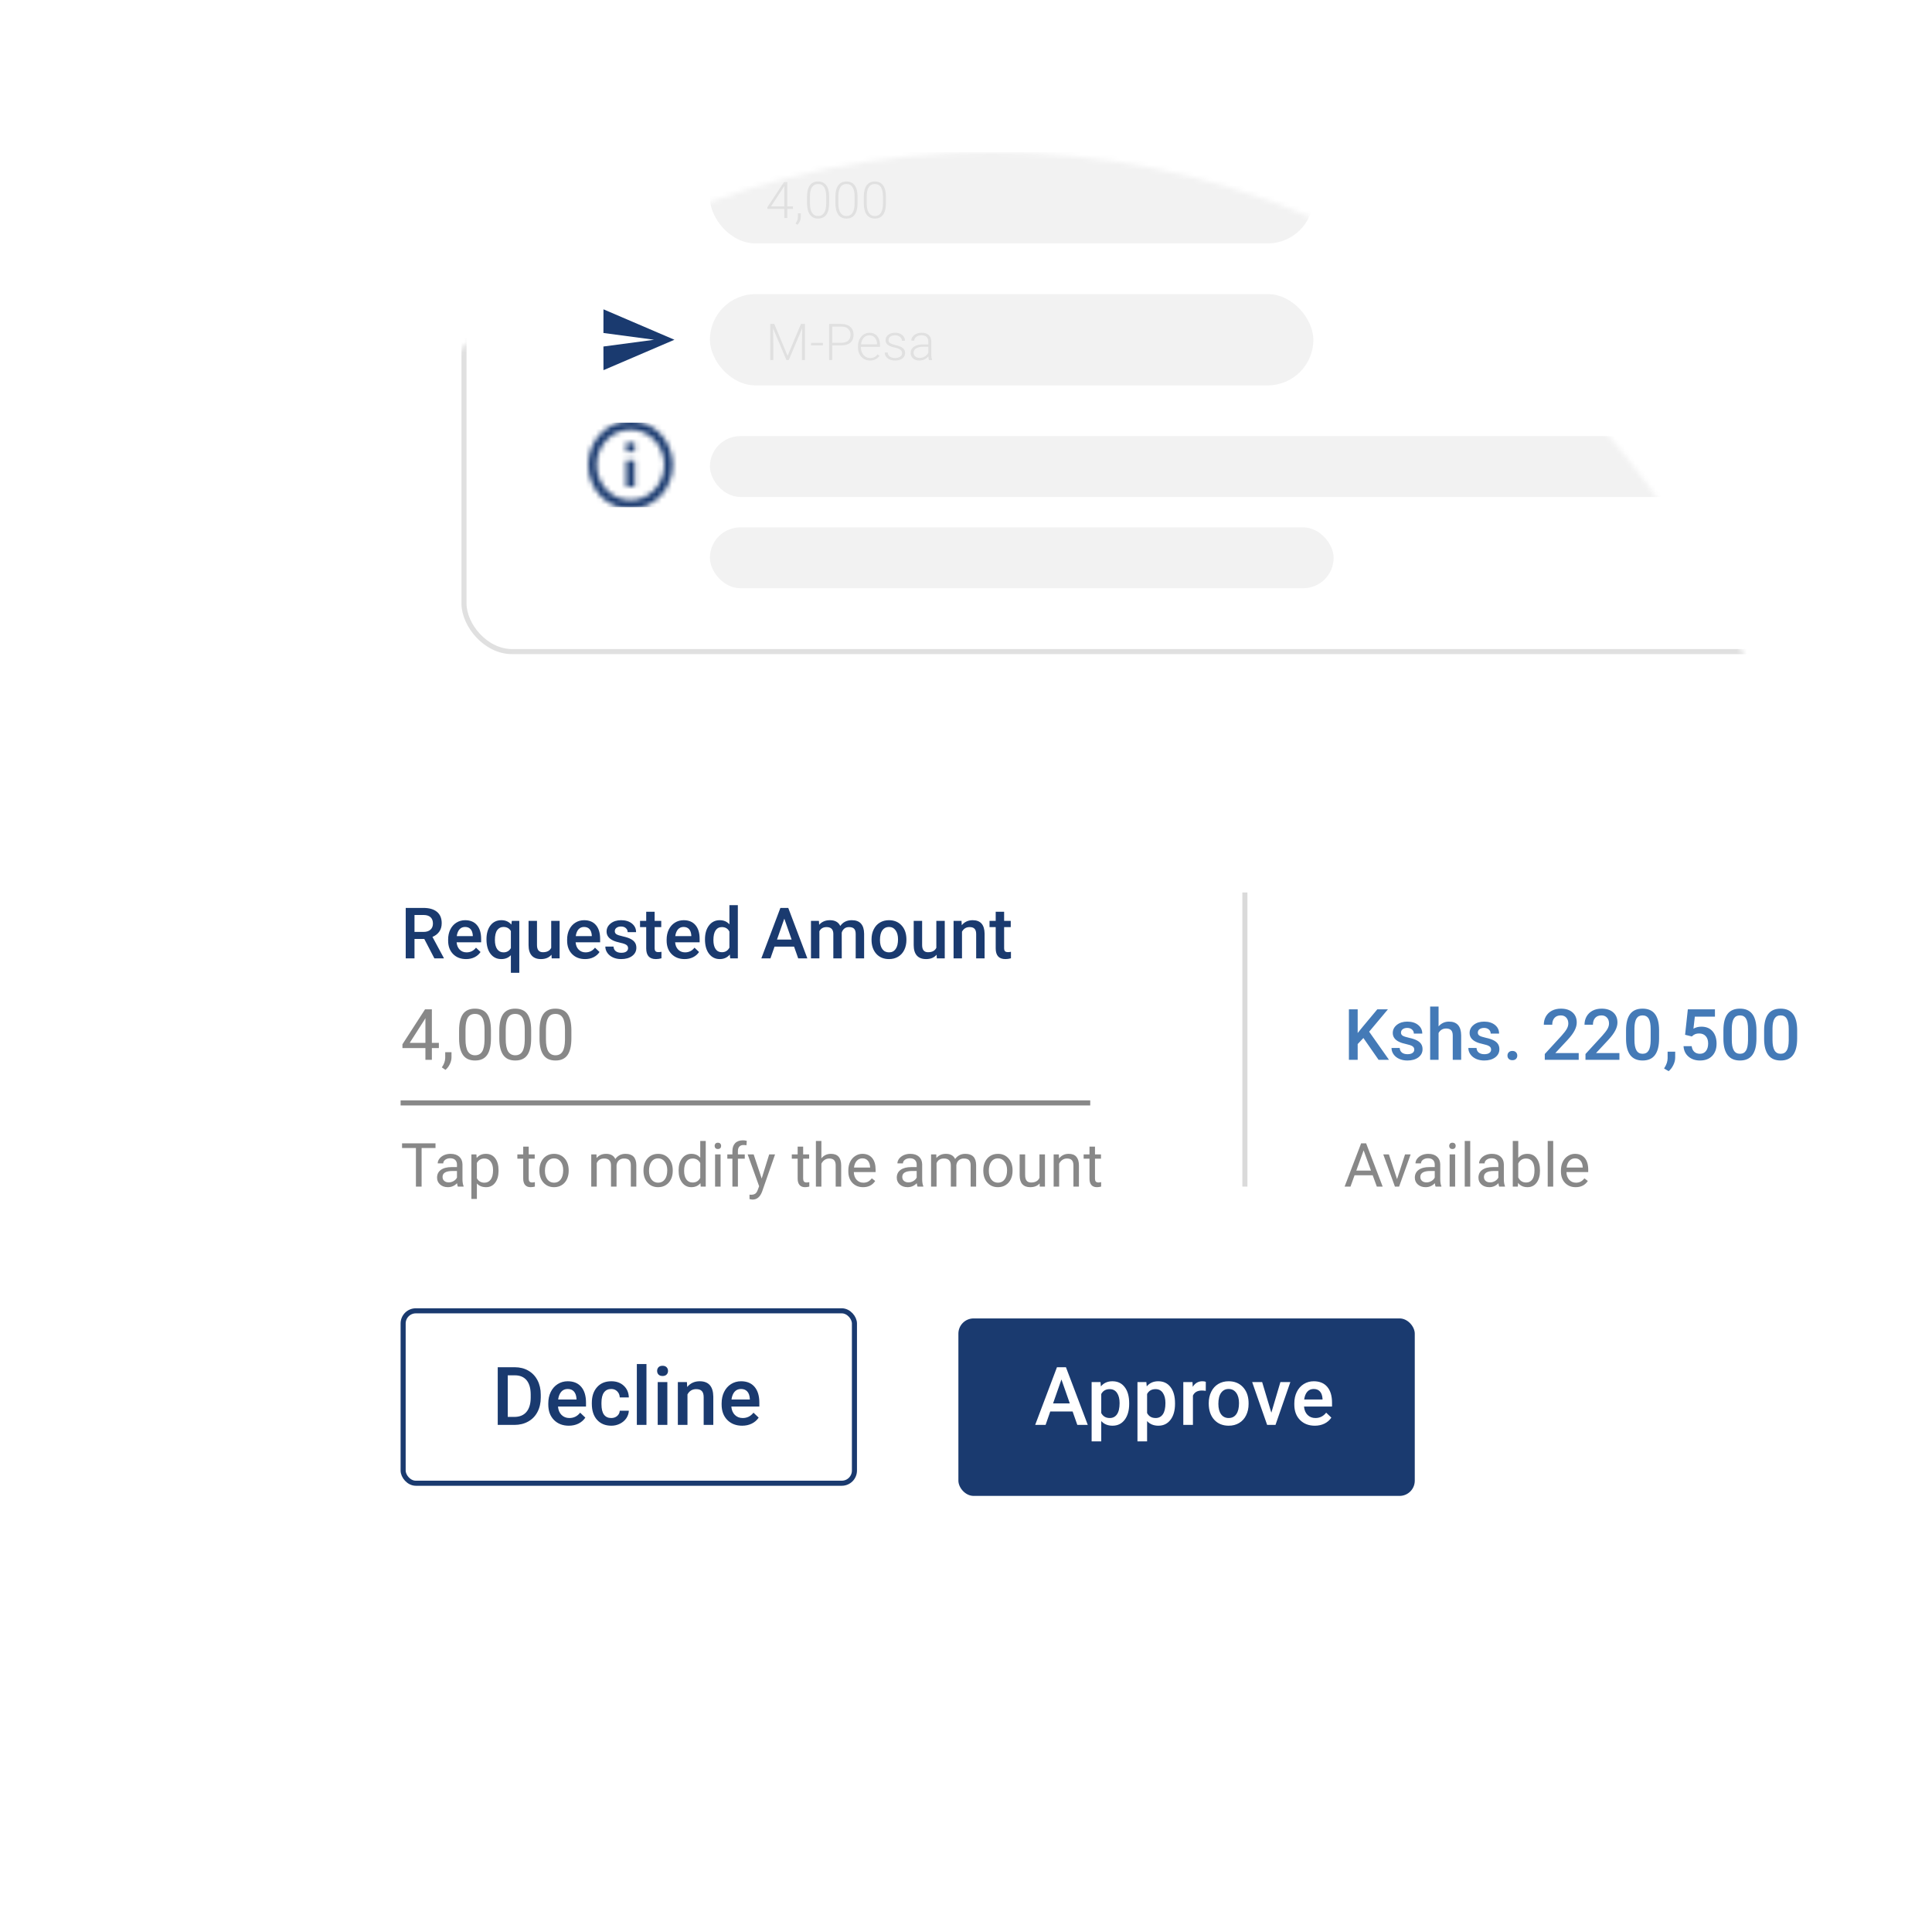 <svg width="381" height="381" viewBox="0 0 371 381" fill="none" 
    xmlns="http://www.w3.org/2000/svg">
    <g filter="url(#filter0_d)">
        <mask id="mask0" mask-type="alpha" maskUnits="userSpaceOnUse" x="20" y="20" width="321" height="321">
            <circle cx="180.5" cy="180.5" r="160.5" fill="#C4C4C4"/>
        </mask>
        <g mask="url(#mask0)">
            <circle cx="180.5" cy="180.5" r="160.5" fill="white"/>
            <rect x="76.5" y="7.5" width="273" height="111" rx="9.5" fill="white" stroke="#E0E0E0"/>
            <rect x="125" y="76" width="210" height="12" rx="6" fill="#F2F2F2"/>
            <rect x="125" y="94" width="123" height="12" rx="6" fill="#F2F2F2"/>
            <rect x="125" y="48" width="119" height="18" rx="9" fill="#F2F2F2"/>
            <rect x="125" y="20" width="119" height="18" rx="9" fill="#F2F2F2"/>
            <path d="M137.694 53.891L140.316 60.165L142.948 53.891H143.749V61H143.148V57.904L143.197 54.73L140.551 61H140.087L137.45 54.755L137.499 57.885V61H136.898V53.891H137.694ZM147.28 58.109H144.942V57.616H147.28V58.109ZM149.113 58.105V61H148.512V53.891H150.934C151.673 53.891 152.256 54.079 152.682 54.457C153.112 54.835 153.327 55.354 153.327 56.015C153.327 56.682 153.12 57.198 152.706 57.562C152.296 57.924 151.701 58.105 150.919 58.105H149.113ZM149.113 57.597H150.934C151.517 57.597 151.961 57.458 152.267 57.182C152.573 56.905 152.726 56.519 152.726 56.024C152.726 55.533 152.573 55.142 152.267 54.852C151.964 54.56 151.533 54.41 150.973 54.403H149.113V57.597ZM156.565 61.098C156.116 61.098 155.709 60.987 155.344 60.766C154.983 60.544 154.701 60.237 154.5 59.843C154.298 59.446 154.197 59.001 154.197 58.51V58.3C154.197 57.792 154.295 57.335 154.49 56.928C154.688 56.521 154.963 56.202 155.315 55.971C155.667 55.736 156.047 55.619 156.458 55.619C157.099 55.619 157.607 55.839 157.981 56.278C158.359 56.715 158.547 57.312 158.547 58.07V58.398H154.778V58.51C154.778 59.109 154.949 59.608 155.291 60.009C155.636 60.406 156.069 60.605 156.589 60.605C156.902 60.605 157.177 60.547 157.415 60.434C157.656 60.32 157.874 60.137 158.069 59.887L158.435 60.165C158.005 60.787 157.382 61.098 156.565 61.098ZM156.458 56.117C156.018 56.117 155.647 56.278 155.344 56.601C155.045 56.923 154.863 57.356 154.797 57.899H157.966V57.836C157.95 57.328 157.805 56.915 157.532 56.596C157.258 56.277 156.9 56.117 156.458 56.117ZM162.899 59.657C162.899 59.367 162.782 59.135 162.548 58.959C162.317 58.783 161.967 58.647 161.498 58.549C161.029 58.448 160.665 58.334 160.404 58.207C160.147 58.077 159.955 57.919 159.828 57.733C159.704 57.548 159.642 57.323 159.642 57.06C159.642 56.643 159.817 56.3 160.165 56.029C160.513 55.756 160.959 55.619 161.503 55.619C162.092 55.619 162.564 55.766 162.919 56.059C163.277 56.348 163.456 56.727 163.456 57.196H162.87C162.87 56.887 162.74 56.63 162.479 56.425C162.222 56.22 161.897 56.117 161.503 56.117C161.119 56.117 160.809 56.203 160.575 56.376C160.344 56.545 160.228 56.767 160.228 57.04C160.228 57.304 160.324 57.509 160.516 57.655C160.712 57.798 161.065 57.93 161.576 58.051C162.09 58.171 162.474 58.3 162.728 58.437C162.985 58.573 163.176 58.738 163.3 58.93C163.423 59.122 163.485 59.355 163.485 59.628C163.485 60.074 163.304 60.43 162.943 60.697C162.585 60.964 162.116 61.098 161.537 61.098C160.922 61.098 160.422 60.95 160.038 60.653C159.657 60.354 159.467 59.976 159.467 59.52H160.053C160.075 59.862 160.219 60.129 160.482 60.321C160.749 60.51 161.101 60.605 161.537 60.605C161.944 60.605 162.273 60.515 162.523 60.336C162.774 60.157 162.899 59.931 162.899 59.657ZM168.188 61C168.13 60.834 168.092 60.588 168.076 60.263C167.871 60.53 167.609 60.736 167.29 60.883C166.974 61.026 166.639 61.098 166.284 61.098C165.776 61.098 165.365 60.956 165.049 60.673C164.736 60.39 164.58 60.032 164.58 59.599C164.58 59.084 164.793 58.677 165.22 58.378C165.649 58.078 166.247 57.929 167.012 57.929H168.071V57.328C168.071 56.95 167.954 56.654 167.72 56.44C167.489 56.221 167.15 56.112 166.704 56.112C166.297 56.112 165.96 56.217 165.693 56.425C165.426 56.633 165.293 56.884 165.293 57.177L164.707 57.172C164.707 56.752 164.902 56.389 165.293 56.083C165.684 55.774 166.164 55.619 166.733 55.619C167.323 55.619 167.786 55.767 168.125 56.063C168.467 56.356 168.643 56.767 168.652 57.294V59.794C168.652 60.305 168.706 60.688 168.813 60.941V61H168.188ZM166.353 60.58C166.743 60.58 167.091 60.486 167.397 60.297C167.707 60.108 167.931 59.856 168.071 59.54V58.378H167.026C166.444 58.384 165.988 58.492 165.659 58.7C165.33 58.905 165.166 59.188 165.166 59.55C165.166 59.846 165.275 60.092 165.493 60.287C165.715 60.482 166.001 60.58 166.353 60.58Z" fill="#E0E0E0"/>
            <path d="M140.258 30.71H141.366V31.203H140.258V33H139.672V31.203H136.327V30.871L139.618 25.891H140.258V30.71ZM137.045 30.71H139.672V26.648L139.413 27.097L137.045 30.71ZM142.237 34.328L141.89 34.074C142.186 33.677 142.339 33.265 142.349 32.839V32.082H142.92V32.692C142.92 33.37 142.692 33.915 142.237 34.328ZM148.517 30.036C148.517 31.039 148.333 31.8 147.965 32.321C147.597 32.839 147.055 33.098 146.339 33.098C145.636 33.098 145.097 32.844 144.723 32.336C144.349 31.825 144.157 31.083 144.147 30.109V28.835C144.147 27.836 144.332 27.079 144.704 26.564C145.075 26.05 145.617 25.793 146.329 25.793C147.033 25.793 147.57 26.042 147.941 26.54C148.312 27.035 148.504 27.766 148.517 28.732V30.036ZM147.931 28.762C147.931 27.948 147.798 27.333 147.531 26.916C147.267 26.499 146.867 26.291 146.329 26.291C145.802 26.291 145.405 26.494 145.138 26.901C144.871 27.308 144.734 27.909 144.728 28.703V30.1C144.728 30.91 144.865 31.53 145.138 31.96C145.415 32.39 145.815 32.605 146.339 32.605C146.86 32.605 147.254 32.395 147.521 31.975C147.791 31.555 147.928 30.939 147.931 30.129V28.762ZM154.114 30.036C154.114 31.039 153.93 31.8 153.562 32.321C153.194 32.839 152.652 33.098 151.936 33.098C151.233 33.098 150.694 32.844 150.32 32.336C149.946 31.825 149.754 31.083 149.744 30.109V28.835C149.744 27.836 149.929 27.079 150.3 26.564C150.671 26.05 151.213 25.793 151.926 25.793C152.629 25.793 153.167 26.042 153.538 26.54C153.909 27.035 154.101 27.766 154.114 28.732V30.036ZM153.528 28.762C153.528 27.948 153.394 27.333 153.128 26.916C152.864 26.499 152.463 26.291 151.926 26.291C151.399 26.291 151.002 26.494 150.735 26.901C150.468 27.308 150.331 27.909 150.325 28.703V30.1C150.325 30.91 150.462 31.53 150.735 31.96C151.012 32.39 151.412 32.605 151.936 32.605C152.457 32.605 152.851 32.395 153.118 31.975C153.388 31.555 153.525 30.939 153.528 30.129V28.762ZM159.711 30.036C159.711 31.039 159.527 31.8 159.159 32.321C158.791 32.839 158.249 33.098 157.533 33.098C156.83 33.098 156.291 32.844 155.917 32.336C155.542 31.825 155.35 31.083 155.341 30.109V28.835C155.341 27.836 155.526 27.079 155.897 26.564C156.268 26.05 156.81 25.793 157.523 25.793C158.226 25.793 158.763 26.042 159.135 26.54C159.506 27.035 159.698 27.766 159.711 28.732V30.036ZM159.125 28.762C159.125 27.948 158.991 27.333 158.724 26.916C158.461 26.499 158.06 26.291 157.523 26.291C156.996 26.291 156.599 26.494 156.332 26.901C156.065 27.308 155.928 27.909 155.922 28.703V30.1C155.922 30.91 156.058 31.53 156.332 31.96C156.609 32.39 157.009 32.605 157.533 32.605C158.054 32.605 158.448 32.395 158.715 31.975C158.985 31.555 159.122 30.939 159.125 30.129V28.762Z" fill="#E0E0E0"/>
            <mask id="mask1" mask-type="alpha" maskUnits="userSpaceOnUse" x="101" y="73" width="17" height="18">
                <path fill-rule="evenodd" clip-rule="evenodd" d="M108.5 86.028H110.167V80.817H108.5V86.028ZM109.333 73C104.733 73 101 76.891 101 81.686C101 86.48 104.733 90.371 109.333 90.371C113.933 90.371 117.667 86.48 117.667 81.686C117.667 76.891 113.933 73 109.333 73ZM109.333 88.634C105.658 88.634 102.667 85.516 102.667 81.686C102.667 77.855 105.658 74.737 109.333 74.737C113.008 74.737 116 77.855 116 81.686C116 85.516 113.008 88.634 109.333 88.634ZM108.5 79.08H110.167V77.343H108.5V79.08Z" fill="white"/>
            </mask>
            <g mask="url(#mask1)">
                <rect x="99.334" y="73.348" width="20" height="16.676" fill="#1A3A6F"/>
            </g>
            <path fill-rule="evenodd" clip-rule="evenodd" d="M104.007 63L118 57L104.007 51L104 55.667L114 57L104 58.333L104.007 63Z" fill="#1A3A6F"/>
            <g filter="url(#filter1_d)">
                <rect x="44" y="141" width="411" height="168" rx="5" fill="white"/>
            </g>
            <path d="M68.669 175.165H66.741V179H65.012V169.047H68.512C69.66 169.047 70.546 169.304 71.171 169.819C71.795 170.334 72.107 171.079 72.107 172.055C72.107 172.72 71.946 173.278 71.622 173.729C71.303 174.176 70.856 174.52 70.282 174.762L72.518 178.911V179H70.665L68.669 175.165ZM66.741 173.777H68.519C69.102 173.777 69.558 173.632 69.886 173.34C70.214 173.044 70.378 172.64 70.378 172.13C70.378 171.597 70.225 171.184 69.92 170.893C69.619 170.601 69.168 170.451 68.566 170.441H66.741V173.777ZM76.915 179.137C75.862 179.137 75.007 178.806 74.351 178.146C73.7 177.48 73.374 176.596 73.374 175.493V175.288C73.374 174.55 73.515 173.891 73.797 173.312C74.085 172.729 74.486 172.276 75.001 171.952C75.516 171.629 76.09 171.467 76.723 171.467C77.731 171.467 78.507 171.788 79.054 172.431C79.606 173.073 79.882 173.982 79.882 175.158V175.828H75.049C75.099 176.439 75.301 176.922 75.657 177.277C76.017 177.633 76.468 177.811 77.01 177.811C77.772 177.811 78.391 177.503 78.87 176.888L79.765 177.742C79.469 178.184 79.073 178.528 78.576 178.774C78.084 179.016 77.53 179.137 76.915 179.137ZM76.716 172.8C76.261 172.8 75.892 172.959 75.609 173.278C75.331 173.597 75.153 174.042 75.076 174.611H78.241V174.488C78.204 173.932 78.056 173.513 77.797 173.23C77.537 172.943 77.177 172.8 76.716 172.8ZM80.936 175.24C80.936 174.083 81.2 173.164 81.729 172.485C82.257 171.806 82.973 171.467 83.875 171.467C84.7 171.467 85.354 171.756 85.837 172.335L85.933 171.604H87.409V181.844H85.748V178.371C85.265 178.882 84.636 179.137 83.862 179.137C82.978 179.137 82.269 178.793 81.736 178.104C81.203 177.412 80.936 176.457 80.936 175.24ZM82.597 175.384C82.597 176.14 82.745 176.735 83.041 177.168C83.342 177.596 83.757 177.811 84.285 177.811C84.942 177.811 85.429 177.53 85.748 176.97V173.606C85.429 173.069 84.946 172.8 84.299 172.8C83.77 172.8 83.353 173.012 83.048 173.436C82.747 173.859 82.597 174.509 82.597 175.384ZM93.755 178.275C93.267 178.85 92.575 179.137 91.677 179.137C90.875 179.137 90.266 178.902 89.852 178.433C89.441 177.963 89.236 177.284 89.236 176.396V171.604H90.897V176.375C90.897 177.314 91.287 177.783 92.066 177.783C92.873 177.783 93.418 177.494 93.7 176.915V171.604H95.361V179H93.796L93.755 178.275ZM100.381 179.137C99.328 179.137 98.473 178.806 97.817 178.146C97.165 177.48 96.84 176.596 96.84 175.493V175.288C96.84 174.55 96.981 173.891 97.263 173.312C97.55 172.729 97.951 172.276 98.466 171.952C98.981 171.629 99.556 171.467 100.189 171.467C101.196 171.467 101.973 171.788 102.52 172.431C103.072 173.073 103.347 173.982 103.347 175.158V175.828H98.514C98.564 176.439 98.767 176.922 99.123 177.277C99.483 177.633 99.934 177.811 100.476 177.811C101.237 177.811 101.857 177.503 102.336 176.888L103.231 177.742C102.935 178.184 102.538 178.528 102.042 178.774C101.55 179.016 100.996 179.137 100.381 179.137ZM100.182 172.8C99.727 172.8 99.358 172.959 99.075 173.278C98.797 173.597 98.619 174.042 98.542 174.611H101.707V174.488C101.67 173.932 101.522 173.513 101.262 173.23C101.003 172.943 100.643 172.8 100.182 172.8ZM108.859 176.99C108.859 176.694 108.736 176.468 108.49 176.313C108.248 176.159 107.845 176.022 107.28 175.903C106.715 175.785 106.243 175.634 105.865 175.452C105.035 175.051 104.621 174.47 104.621 173.709C104.621 173.071 104.889 172.538 105.427 172.109C105.965 171.681 106.649 171.467 107.478 171.467C108.362 171.467 109.075 171.686 109.618 172.123C110.164 172.561 110.438 173.128 110.438 173.825H108.777C108.777 173.506 108.658 173.242 108.421 173.032C108.184 172.818 107.87 172.711 107.478 172.711C107.113 172.711 106.815 172.795 106.582 172.964C106.355 173.132 106.241 173.358 106.241 173.641C106.241 173.896 106.348 174.094 106.562 174.235C106.776 174.377 107.209 174.52 107.861 174.666C108.512 174.807 109.023 174.978 109.392 175.179C109.766 175.375 110.041 175.612 110.219 175.89C110.401 176.168 110.493 176.505 110.493 176.901C110.493 177.567 110.217 178.107 109.665 178.521C109.114 178.932 108.392 179.137 107.498 179.137C106.892 179.137 106.352 179.027 105.878 178.809C105.404 178.59 105.035 178.289 104.771 177.906C104.507 177.523 104.374 177.111 104.374 176.669H105.988C106.01 177.061 106.159 177.364 106.432 177.578C106.705 177.788 107.068 177.893 107.519 177.893C107.956 177.893 108.289 177.811 108.517 177.646C108.745 177.478 108.859 177.259 108.859 176.99ZM114.097 169.806V171.604H115.402V172.834H114.097V176.963C114.097 177.245 114.151 177.451 114.261 177.578C114.375 177.701 114.575 177.763 114.862 177.763C115.054 177.763 115.247 177.74 115.443 177.694V178.979C115.065 179.084 114.701 179.137 114.35 179.137C113.074 179.137 112.436 178.433 112.436 177.024V172.834H111.219V171.604H112.436V169.806H114.097ZM120.005 179.137C118.952 179.137 118.097 178.806 117.441 178.146C116.789 177.48 116.464 176.596 116.464 175.493V175.288C116.464 174.55 116.605 173.891 116.887 173.312C117.175 172.729 117.576 172.276 118.091 171.952C118.606 171.629 119.18 171.467 119.813 171.467C120.82 171.467 121.597 171.788 122.144 172.431C122.696 173.073 122.971 173.982 122.971 175.158V175.828H118.138C118.189 176.439 118.391 176.922 118.747 177.277C119.107 177.633 119.558 177.811 120.1 177.811C120.861 177.811 121.481 177.503 121.96 176.888L122.855 177.742C122.559 178.184 122.163 178.528 121.666 178.774C121.174 179.016 120.62 179.137 120.005 179.137ZM119.806 172.8C119.351 172.8 118.982 172.959 118.699 173.278C118.421 173.597 118.243 174.042 118.166 174.611H121.331V174.488C121.294 173.932 121.146 173.513 120.886 173.23C120.627 172.943 120.267 172.8 119.806 172.8ZM124.026 175.247C124.026 174.108 124.29 173.194 124.819 172.506C125.347 171.813 126.056 171.467 126.945 171.467C127.729 171.467 128.362 171.74 128.845 172.287V168.5H130.506V179H129.002L128.92 178.234C128.424 178.836 127.761 179.137 126.931 179.137C126.065 179.137 125.363 178.788 124.826 178.091C124.292 177.394 124.026 176.446 124.026 175.247ZM125.687 175.391C125.687 176.143 125.831 176.73 126.118 177.154C126.409 177.574 126.822 177.783 127.355 177.783C128.034 177.783 128.531 177.48 128.845 176.874V173.716C128.54 173.123 128.048 172.827 127.369 172.827C126.831 172.827 126.416 173.041 126.124 173.47C125.833 173.894 125.687 174.534 125.687 175.391ZM141.597 176.683H137.742L136.935 179H135.137L138.897 169.047H140.449L144.216 179H142.411L141.597 176.683ZM138.227 175.288H141.112L139.67 171.159L138.227 175.288ZM146.494 171.604L146.541 172.376C147.061 171.77 147.772 171.467 148.674 171.467C149.663 171.467 150.34 171.845 150.705 172.602C151.242 171.845 151.999 171.467 152.974 171.467C153.79 171.467 154.396 171.692 154.792 172.144C155.193 172.595 155.399 173.26 155.408 174.14V179H153.747V174.188C153.747 173.718 153.644 173.374 153.439 173.155C153.234 172.937 152.894 172.827 152.42 172.827C152.042 172.827 151.732 172.93 151.491 173.135C151.254 173.335 151.087 173.6 150.992 173.928L150.999 179H149.337V174.133C149.315 173.262 148.87 172.827 148.004 172.827C147.339 172.827 146.867 173.098 146.589 173.641V179H144.928V171.604H146.494ZM156.872 175.233C156.872 174.509 157.016 173.857 157.303 173.278C157.59 172.695 157.993 172.248 158.513 171.938C159.032 171.624 159.629 171.467 160.304 171.467C161.302 171.467 162.111 171.788 162.731 172.431C163.355 173.073 163.692 173.925 163.742 174.987L163.749 175.377C163.749 176.106 163.608 176.758 163.325 177.332C163.047 177.906 162.646 178.351 162.122 178.665C161.603 178.979 161.001 179.137 160.318 179.137C159.274 179.137 158.438 178.79 157.809 178.098C157.184 177.4 156.872 176.473 156.872 175.315V175.233ZM158.533 175.377C158.533 176.138 158.691 176.735 159.005 177.168C159.319 177.596 159.757 177.811 160.318 177.811C160.878 177.811 161.313 177.592 161.623 177.154C161.938 176.717 162.095 176.076 162.095 175.233C162.095 174.486 161.933 173.894 161.61 173.456C161.291 173.019 160.855 172.8 160.304 172.8C159.762 172.8 159.331 173.016 159.012 173.449C158.693 173.878 158.533 174.52 158.533 175.377ZM169.705 178.275C169.217 178.85 168.525 179.137 167.627 179.137C166.825 179.137 166.216 178.902 165.802 178.433C165.391 177.963 165.186 177.284 165.186 176.396V171.604H166.848V176.375C166.848 177.314 167.237 177.783 168.016 177.783C168.823 177.783 169.368 177.494 169.65 176.915V171.604H171.311V179H169.746L169.705 178.275ZM174.615 171.604L174.663 172.458C175.209 171.797 175.927 171.467 176.816 171.467C178.356 171.467 179.14 172.349 179.168 174.112V179H177.506V174.208C177.506 173.739 177.404 173.392 177.199 173.169C176.998 172.941 176.668 172.827 176.208 172.827C175.538 172.827 175.039 173.13 174.71 173.736V179H173.049V171.604H174.615ZM183.018 169.806V171.604H184.323V172.834H183.018V176.963C183.018 177.245 183.072 177.451 183.182 177.578C183.296 177.701 183.496 177.763 183.783 177.763C183.975 177.763 184.168 177.74 184.364 177.694V178.979C183.986 179.084 183.622 179.137 183.271 179.137C181.995 179.137 181.357 178.433 181.357 177.024V172.834H180.14V171.604H181.357V169.806H183.018Z" fill="#1A3A6F"/>
            <path d="M70.166 195.657H71.547V196.689H70.166V199H68.894V196.689H64.362V195.944L68.819 189.047H70.166V195.657ZM65.798 195.657H68.894V190.776L68.744 191.05L65.798 195.657ZM72.847 200.982L72.13 200.49C72.558 199.893 72.781 199.278 72.799 198.645V197.503H74.037V198.494C74.037 198.954 73.923 199.415 73.695 199.875C73.472 200.335 73.189 200.704 72.847 200.982ZM81.818 194.755C81.818 196.236 81.565 197.337 81.059 198.057C80.553 198.777 79.762 199.137 78.687 199.137C77.625 199.137 76.839 198.786 76.329 198.084C75.818 197.378 75.554 196.325 75.535 194.926V193.237C75.535 191.774 75.788 190.688 76.294 189.977C76.8 189.266 77.593 188.91 78.673 188.91C79.744 188.91 80.533 189.254 81.038 189.942C81.544 190.626 81.804 191.683 81.818 193.114V194.755ZM80.553 193.025C80.553 191.954 80.403 191.175 80.102 190.688C79.801 190.195 79.325 189.949 78.673 189.949C78.026 189.949 77.554 190.193 77.258 190.681C76.962 191.168 76.809 191.918 76.8 192.93V194.953C76.8 196.029 76.955 196.824 77.265 197.339C77.579 197.849 78.053 198.104 78.687 198.104C79.311 198.104 79.774 197.863 80.075 197.38C80.38 196.897 80.539 196.136 80.553 195.097V193.025ZM89.749 194.755C89.749 196.236 89.496 197.337 88.99 198.057C88.484 198.777 87.694 199.137 86.618 199.137C85.556 199.137 84.77 198.786 84.26 198.084C83.749 197.378 83.485 196.325 83.467 194.926V193.237C83.467 191.774 83.72 190.688 84.226 189.977C84.731 189.266 85.525 188.91 86.605 188.91C87.675 188.91 88.464 189.254 88.97 189.942C89.476 190.626 89.735 191.683 89.749 193.114V194.755ZM88.484 193.025C88.484 191.954 88.334 191.175 88.033 190.688C87.733 190.195 87.256 189.949 86.605 189.949C85.957 189.949 85.486 190.193 85.189 190.681C84.893 191.168 84.741 191.918 84.731 192.93V194.953C84.731 196.029 84.886 196.824 85.196 197.339C85.511 197.849 85.985 198.104 86.618 198.104C87.243 198.104 87.705 197.863 88.006 197.38C88.311 196.897 88.471 196.136 88.484 195.097V193.025ZM97.68 194.755C97.68 196.236 97.427 197.337 96.922 198.057C96.416 198.777 95.625 199.137 94.549 199.137C93.488 199.137 92.702 198.786 92.191 198.084C91.681 197.378 91.416 196.325 91.398 194.926V193.237C91.398 191.774 91.651 190.688 92.157 189.977C92.663 189.266 93.456 188.91 94.536 188.91C95.607 188.91 96.395 189.254 96.901 189.942C97.407 190.626 97.667 191.683 97.68 193.114V194.755ZM96.416 193.025C96.416 191.954 96.265 191.175 95.965 190.688C95.664 190.195 95.188 189.949 94.536 189.949C93.889 189.949 93.417 190.193 93.121 190.681C92.825 191.168 92.672 191.918 92.663 192.93V194.953C92.663 196.029 92.818 196.824 93.128 197.339C93.442 197.849 93.916 198.104 94.549 198.104C95.174 198.104 95.636 197.863 95.937 197.38C96.243 196.897 96.402 196.136 96.416 195.097V193.025Z" fill="#888888"/>
            <path d="M253.869 194.7L252.741 195.896V199H251.012V189.047H252.741V193.716L253.698 192.533L256.61 189.047H258.702L255.004 193.456L258.914 199H256.863L253.869 194.7ZM263.899 196.99C263.899 196.694 263.776 196.468 263.53 196.313C263.288 196.159 262.885 196.022 262.32 195.903C261.755 195.785 261.283 195.634 260.905 195.452C260.076 195.051 259.661 194.47 259.661 193.709C259.661 193.071 259.93 192.538 260.467 192.109C261.005 191.681 261.689 191.467 262.518 191.467C263.402 191.467 264.116 191.686 264.658 192.123C265.205 192.561 265.478 193.128 265.478 193.825H263.817C263.817 193.506 263.699 193.242 263.462 193.032C263.225 192.818 262.91 192.711 262.518 192.711C262.154 192.711 261.855 192.795 261.623 192.964C261.395 193.132 261.281 193.358 261.281 193.641C261.281 193.896 261.388 194.094 261.602 194.235C261.816 194.377 262.249 194.52 262.901 194.666C263.553 194.807 264.063 194.978 264.432 195.179C264.806 195.375 265.082 195.612 265.259 195.89C265.442 196.168 265.533 196.505 265.533 196.901C265.533 197.567 265.257 198.107 264.706 198.521C264.154 198.932 263.432 199.137 262.539 199.137C261.933 199.137 261.393 199.027 260.919 198.809C260.445 198.59 260.076 198.289 259.811 197.906C259.547 197.523 259.415 197.111 259.415 196.669H261.028C261.051 197.061 261.199 197.364 261.472 197.578C261.746 197.788 262.108 197.893 262.559 197.893C262.997 197.893 263.329 197.811 263.557 197.646C263.785 197.478 263.899 197.259 263.899 196.99ZM268.693 192.41C269.235 191.781 269.921 191.467 270.75 191.467C272.327 191.467 273.127 192.367 273.15 194.167V199H271.489V194.229C271.489 193.718 271.377 193.358 271.154 193.148C270.935 192.934 270.611 192.827 270.183 192.827C269.518 192.827 269.021 193.123 268.693 193.716V199H267.032V188.5H268.693V192.41ZM279.051 196.99C279.051 196.694 278.928 196.468 278.682 196.313C278.44 196.159 278.037 196.022 277.472 195.903C276.907 195.785 276.435 195.634 276.057 195.452C275.227 195.051 274.813 194.47 274.813 193.709C274.813 193.071 275.081 192.538 275.619 192.109C276.157 191.681 276.841 191.467 277.67 191.467C278.554 191.467 279.267 191.686 279.81 192.123C280.356 192.561 280.63 193.128 280.63 193.825H278.969C278.969 193.506 278.85 193.242 278.613 193.032C278.376 192.818 278.062 192.711 277.67 192.711C277.305 192.711 277.007 192.795 276.774 192.964C276.547 193.132 276.433 193.358 276.433 193.641C276.433 193.896 276.54 194.094 276.754 194.235C276.968 194.377 277.401 194.52 278.053 194.666C278.704 194.807 279.215 194.978 279.584 195.179C279.958 195.375 280.233 195.612 280.411 195.89C280.593 196.168 280.685 196.505 280.685 196.901C280.685 197.567 280.409 198.107 279.857 198.521C279.306 198.932 278.584 199.137 277.69 199.137C277.084 199.137 276.544 199.027 276.07 198.809C275.596 198.59 275.227 198.289 274.963 197.906C274.699 197.523 274.566 197.111 274.566 196.669H276.18C276.203 197.061 276.351 197.364 276.624 197.578C276.897 197.788 277.26 197.893 277.711 197.893C278.148 197.893 278.481 197.811 278.709 197.646C278.937 197.478 279.051 197.259 279.051 196.99ZM283.243 197.25C283.553 197.25 283.792 197.339 283.961 197.517C284.129 197.69 284.214 197.909 284.214 198.173C284.214 198.433 284.129 198.649 283.961 198.822C283.792 198.991 283.553 199.075 283.243 199.075C282.947 199.075 282.712 198.991 282.539 198.822C282.366 198.654 282.279 198.437 282.279 198.173C282.279 197.909 282.363 197.69 282.532 197.517C282.701 197.339 282.938 197.25 283.243 197.25ZM296.33 199H289.638V197.858L292.953 194.242C293.432 193.709 293.771 193.265 293.972 192.909C294.177 192.549 294.279 192.189 294.279 191.829C294.279 191.355 294.145 190.972 293.876 190.681C293.612 190.389 293.254 190.243 292.803 190.243C292.265 190.243 291.848 190.407 291.552 190.735C291.256 191.063 291.107 191.512 291.107 192.082H289.446C289.446 191.476 289.583 190.931 289.857 190.448C290.135 189.961 290.529 189.582 291.039 189.313C291.554 189.045 292.147 188.91 292.816 188.91C293.783 188.91 294.544 189.154 295.1 189.642C295.66 190.125 295.941 190.795 295.941 191.651C295.941 192.148 295.799 192.67 295.517 193.217C295.239 193.759 294.781 194.377 294.143 195.069L291.709 197.674H296.33V199ZM304.357 199H297.665V197.858L300.98 194.242C301.459 193.709 301.798 193.265 301.999 192.909C302.204 192.549 302.306 192.189 302.306 191.829C302.306 191.355 302.172 190.972 301.903 190.681C301.639 190.389 301.281 190.243 300.83 190.243C300.292 190.243 299.875 190.407 299.579 190.735C299.283 191.063 299.135 191.512 299.135 192.082H297.473C297.473 191.476 297.61 190.931 297.884 190.448C298.162 189.961 298.556 189.582 299.066 189.313C299.581 189.045 300.174 188.91 300.844 188.91C301.81 188.91 302.571 189.154 303.127 189.642C303.687 190.125 303.968 190.795 303.968 191.651C303.968 192.148 303.826 192.67 303.544 193.217C303.266 193.759 302.808 194.377 302.17 195.069L299.736 197.674H304.357V199ZM312.179 194.81C312.179 196.241 311.91 197.321 311.373 198.05C310.839 198.774 310.026 199.137 308.932 199.137C307.857 199.137 307.045 198.784 306.498 198.077C305.956 197.366 305.678 196.316 305.664 194.926V193.203C305.664 191.772 305.931 190.699 306.464 189.983C307.002 189.268 307.82 188.91 308.918 188.91C310.008 188.91 310.819 189.259 311.352 189.956C311.89 190.653 312.165 191.697 312.179 193.087V194.81ZM310.518 192.95C310.518 192.016 310.39 191.332 310.135 190.899C309.88 190.462 309.474 190.243 308.918 190.243C308.376 190.243 307.977 190.451 307.722 190.865C307.467 191.275 307.332 191.918 307.319 192.793V195.049C307.319 195.979 307.449 196.671 307.708 197.127C307.968 197.583 308.376 197.811 308.932 197.811C309.465 197.811 309.859 197.601 310.115 197.182C310.37 196.758 310.504 196.097 310.518 195.199V192.95ZM314.061 201.242L313.165 200.709C313.429 200.294 313.609 199.932 313.705 199.622C313.805 199.317 313.858 199.005 313.862 198.686V197.394H315.359L315.353 198.59C315.348 199.073 315.225 199.556 314.984 200.039C314.747 200.527 314.439 200.928 314.061 201.242ZM317.309 194.064L317.849 189.047H323.195V190.482H319.23L318.957 192.861C319.417 192.597 319.937 192.465 320.515 192.465C321.463 192.465 322.199 192.768 322.723 193.374C323.252 193.98 323.516 194.796 323.516 195.821C323.516 196.833 323.225 197.64 322.641 198.241C322.058 198.838 321.258 199.137 320.242 199.137C319.331 199.137 318.574 198.879 317.972 198.364C317.375 197.845 317.052 197.161 317.002 196.313H318.608C318.672 196.797 318.845 197.168 319.128 197.428C319.41 197.683 319.779 197.811 320.235 197.811C320.746 197.811 321.142 197.628 321.425 197.264C321.712 196.899 321.855 196.402 321.855 195.773C321.855 195.167 321.698 194.689 321.384 194.338C321.069 193.982 320.636 193.805 320.085 193.805C319.784 193.805 319.529 193.846 319.319 193.928C319.11 194.005 318.882 194.16 318.636 194.393L317.309 194.064ZM331.379 194.81C331.379 196.241 331.11 197.321 330.573 198.05C330.04 198.774 329.226 199.137 328.132 199.137C327.057 199.137 326.246 198.784 325.699 198.077C325.156 197.366 324.878 196.316 324.865 194.926V193.203C324.865 191.772 325.131 190.699 325.665 189.983C326.202 189.268 327.02 188.91 328.119 188.91C329.208 188.91 330.019 189.259 330.552 189.956C331.09 190.653 331.366 191.697 331.379 193.087V194.81ZM329.718 192.95C329.718 192.016 329.591 191.332 329.335 190.899C329.08 190.462 328.675 190.243 328.119 190.243C327.576 190.243 327.178 190.451 326.922 190.865C326.667 191.275 326.533 191.918 326.519 192.793V195.049C326.519 195.979 326.649 196.671 326.909 197.127C327.168 197.583 327.576 197.811 328.132 197.811C328.666 197.811 329.06 197.601 329.315 197.182C329.57 196.758 329.705 196.097 329.718 195.199V192.95ZM339.406 194.81C339.406 196.241 339.138 197.321 338.6 198.05C338.067 198.774 337.253 199.137 336.159 199.137C335.084 199.137 334.273 198.784 333.726 198.077C333.183 197.366 332.905 196.316 332.892 194.926V193.203C332.892 191.772 333.158 190.699 333.692 189.983C334.229 189.268 335.047 188.91 336.146 188.91C337.235 188.91 338.046 189.259 338.579 189.956C339.117 190.653 339.393 191.697 339.406 193.087V194.81ZM337.745 192.95C337.745 192.016 337.618 191.332 337.362 190.899C337.107 190.462 336.702 190.243 336.146 190.243C335.603 190.243 335.205 190.451 334.949 190.865C334.694 191.275 334.56 191.918 334.546 192.793V195.049C334.546 195.979 334.676 196.671 334.936 197.127C335.195 197.583 335.603 197.811 336.159 197.811C336.693 197.811 337.087 197.601 337.342 197.182C337.597 196.758 337.732 196.097 337.745 195.199V192.95Z" fill="#447AB7"/>
            <path d="M70.885 216.395H68.143V224H67.023V216.395H64.287V215.469H70.885V216.395ZM75.287 224C75.224 223.875 75.173 223.652 75.134 223.332C74.63 223.855 74.029 224.117 73.329 224.117C72.704 224.117 72.191 223.941 71.788 223.59C71.39 223.234 71.191 222.785 71.191 222.242C71.191 221.582 71.441 221.07 71.941 220.707C72.445 220.34 73.152 220.156 74.062 220.156H75.117V219.658C75.117 219.279 75.003 218.979 74.777 218.756C74.55 218.529 74.216 218.416 73.775 218.416C73.388 218.416 73.064 218.514 72.802 218.709C72.54 218.904 72.41 219.141 72.41 219.418H71.32C71.32 219.102 71.431 218.797 71.654 218.504C71.88 218.207 72.185 217.973 72.568 217.801C72.954 217.629 73.378 217.543 73.839 217.543C74.57 217.543 75.142 217.727 75.556 218.094C75.97 218.457 76.185 218.959 76.201 219.6V222.518C76.201 223.1 76.275 223.562 76.423 223.906V224H75.287ZM73.488 223.174C73.828 223.174 74.15 223.086 74.454 222.91C74.759 222.734 74.98 222.506 75.117 222.225V220.924H74.267C72.939 220.924 72.275 221.312 72.275 222.09C72.275 222.43 72.388 222.695 72.615 222.887C72.841 223.078 73.132 223.174 73.488 223.174ZM83.315 220.9C83.315 221.865 83.095 222.643 82.653 223.232C82.212 223.822 81.614 224.117 80.86 224.117C80.091 224.117 79.485 223.873 79.044 223.385V226.438H77.96V217.66H78.95L79.003 218.363C79.444 217.816 80.058 217.543 80.843 217.543C81.604 217.543 82.206 217.83 82.647 218.404C83.093 218.979 83.315 219.777 83.315 220.801V220.9ZM82.231 220.777C82.231 220.062 82.079 219.498 81.774 219.084C81.47 218.67 81.052 218.463 80.52 218.463C79.864 218.463 79.372 218.754 79.044 219.336V222.365C79.368 222.943 79.864 223.232 80.532 223.232C81.052 223.232 81.464 223.027 81.768 222.617C82.077 222.203 82.231 221.59 82.231 220.777ZM89.265 216.125V217.66H90.449V218.498H89.265V222.43C89.265 222.684 89.318 222.875 89.424 223.004C89.529 223.129 89.709 223.191 89.963 223.191C90.088 223.191 90.26 223.168 90.478 223.121V224C90.193 224.078 89.916 224.117 89.646 224.117C89.162 224.117 88.797 223.971 88.55 223.678C88.305 223.385 88.181 222.969 88.181 222.43V218.498H87.027V217.66H88.181V216.125H89.265ZM91.376 220.771C91.376 220.15 91.497 219.592 91.74 219.096C91.986 218.6 92.325 218.217 92.759 217.947C93.197 217.678 93.695 217.543 94.253 217.543C95.116 217.543 95.814 217.842 96.345 218.439C96.88 219.037 97.148 219.832 97.148 220.824V220.9C97.148 221.518 97.028 222.072 96.79 222.564C96.556 223.053 96.218 223.434 95.777 223.707C95.339 223.98 94.835 224.117 94.265 224.117C93.406 224.117 92.708 223.818 92.173 223.221C91.642 222.623 91.376 221.832 91.376 220.848V220.771ZM92.466 220.9C92.466 221.604 92.628 222.168 92.952 222.594C93.281 223.02 93.718 223.232 94.265 223.232C94.816 223.232 95.253 223.018 95.577 222.588C95.902 222.154 96.064 221.549 96.064 220.771C96.064 220.076 95.898 219.514 95.566 219.084C95.237 218.65 94.8 218.434 94.253 218.434C93.718 218.434 93.286 218.646 92.958 219.072C92.63 219.498 92.466 220.107 92.466 220.9ZM102.623 217.66L102.652 218.363C103.117 217.816 103.744 217.543 104.533 217.543C105.42 217.543 106.024 217.883 106.344 218.562C106.555 218.258 106.828 218.012 107.164 217.824C107.504 217.637 107.904 217.543 108.365 217.543C109.756 217.543 110.463 218.279 110.486 219.752V224H109.402V219.816C109.402 219.363 109.299 219.025 109.092 218.803C108.885 218.576 108.537 218.463 108.049 218.463C107.647 218.463 107.313 218.584 107.047 218.826C106.781 219.064 106.627 219.387 106.584 219.793V224H105.494V219.846C105.494 218.924 105.043 218.463 104.141 218.463C103.43 218.463 102.943 218.766 102.682 219.371V224H101.598V217.66H102.623ZM111.9 220.771C111.9 220.15 112.021 219.592 112.263 219.096C112.509 218.6 112.849 218.217 113.283 217.947C113.72 217.678 114.218 217.543 114.777 217.543C115.64 217.543 116.337 217.842 116.869 218.439C117.404 219.037 117.671 219.832 117.671 220.824V220.9C117.671 221.518 117.552 222.072 117.314 222.564C117.08 223.053 116.742 223.434 116.3 223.707C115.863 223.98 115.359 224.117 114.789 224.117C113.929 224.117 113.232 223.818 112.697 223.221C112.166 222.623 111.9 221.832 111.9 220.848V220.771ZM112.99 220.9C112.99 221.604 113.152 222.168 113.476 222.594C113.804 223.02 114.242 223.232 114.789 223.232C115.339 223.232 115.777 223.018 116.101 222.588C116.425 222.154 116.587 221.549 116.587 220.771C116.587 220.076 116.421 219.514 116.089 219.084C115.761 218.65 115.324 218.434 114.777 218.434C114.242 218.434 113.81 218.646 113.482 219.072C113.154 219.498 112.99 220.107 112.99 220.9ZM118.827 220.777C118.827 219.805 119.058 219.023 119.519 218.434C119.979 217.84 120.583 217.543 121.329 217.543C122.071 217.543 122.659 217.797 123.093 218.305V215H124.177V224H123.181L123.128 223.32C122.694 223.852 122.091 224.117 121.317 224.117C120.583 224.117 119.983 223.816 119.519 223.215C119.058 222.613 118.827 221.828 118.827 220.859V220.777ZM119.911 220.9C119.911 221.619 120.06 222.182 120.356 222.588C120.653 222.994 121.063 223.197 121.587 223.197C122.274 223.197 122.776 222.889 123.093 222.271V219.359C122.769 218.762 122.27 218.463 121.599 218.463C121.067 218.463 120.653 218.668 120.356 219.078C120.06 219.488 119.911 220.096 119.911 220.9ZM127.102 224H126.018V217.66H127.102V224ZM125.93 215.979C125.93 215.803 125.983 215.654 126.088 215.533C126.198 215.412 126.358 215.352 126.569 215.352C126.78 215.352 126.94 215.412 127.049 215.533C127.159 215.654 127.213 215.803 127.213 215.979C127.213 216.154 127.159 216.301 127.049 216.418C126.94 216.535 126.78 216.594 126.569 216.594C126.358 216.594 126.198 216.535 126.088 216.418C125.983 216.301 125.93 216.154 125.93 215.979ZM129.435 224V218.498H128.433V217.66H129.435V217.01C129.435 216.33 129.617 215.805 129.98 215.434C130.344 215.062 130.857 214.877 131.521 214.877C131.771 214.877 132.019 214.91 132.265 214.977L132.207 215.855C132.023 215.82 131.828 215.803 131.621 215.803C131.269 215.803 130.998 215.906 130.806 216.113C130.615 216.316 130.519 216.609 130.519 216.992V217.66H131.873V218.498H130.519V224H129.435ZM135.208 222.412L136.685 217.66H137.845L135.296 224.979C134.902 226.033 134.275 226.561 133.415 226.561L133.21 226.543L132.806 226.467V225.588L133.099 225.611C133.466 225.611 133.751 225.537 133.954 225.389C134.161 225.24 134.331 224.969 134.464 224.574L134.704 223.93L132.443 217.66H133.626L135.208 222.412ZM143.385 216.125V217.66H144.569V218.498H143.385V222.43C143.385 222.684 143.438 222.875 143.543 223.004C143.649 223.129 143.828 223.191 144.082 223.191C144.207 223.191 144.379 223.168 144.598 223.121V224C144.313 224.078 144.035 224.117 143.766 224.117C143.281 224.117 142.916 223.971 142.67 223.678C142.424 223.385 142.301 222.969 142.301 222.43V218.498H141.147V217.66H142.301V216.125H143.385ZM146.984 218.428C147.464 217.838 148.089 217.543 148.859 217.543C150.199 217.543 150.875 218.299 150.886 219.811V224H149.802V219.805C149.798 219.348 149.693 219.01 149.486 218.791C149.283 218.572 148.964 218.463 148.531 218.463C148.179 218.463 147.871 218.557 147.605 218.744C147.339 218.932 147.132 219.178 146.984 219.482V224H145.9V215H146.984V218.428ZM155.2 224.117C154.341 224.117 153.642 223.836 153.103 223.273C152.564 222.707 152.294 221.951 152.294 221.006V220.807C152.294 220.178 152.413 219.617 152.651 219.125C152.894 218.629 153.23 218.242 153.659 217.965C154.093 217.684 154.562 217.543 155.065 217.543C155.89 217.543 156.53 217.814 156.987 218.357C157.444 218.9 157.673 219.678 157.673 220.689V221.141H153.378C153.394 221.766 153.575 222.271 153.923 222.658C154.274 223.041 154.72 223.232 155.259 223.232C155.642 223.232 155.966 223.154 156.231 222.998C156.497 222.842 156.73 222.635 156.929 222.377L157.591 222.893C157.06 223.709 156.263 224.117 155.2 224.117ZM155.065 218.434C154.628 218.434 154.261 218.594 153.964 218.914C153.667 219.23 153.483 219.676 153.413 220.25H156.589V220.168C156.558 219.617 156.409 219.191 156.144 218.891C155.878 218.586 155.519 218.434 155.065 218.434ZM165.943 224C165.881 223.875 165.83 223.652 165.791 223.332C165.287 223.855 164.685 224.117 163.986 224.117C163.361 224.117 162.848 223.941 162.445 223.59C162.047 223.234 161.848 222.785 161.848 222.242C161.848 221.582 162.098 221.07 162.598 220.707C163.101 220.34 163.809 220.156 164.719 220.156H165.773V219.658C165.773 219.279 165.66 218.979 165.434 218.756C165.207 218.529 164.873 218.416 164.432 218.416C164.045 218.416 163.721 218.514 163.459 218.709C163.197 218.904 163.066 219.141 163.066 219.418H161.976C161.976 219.102 162.088 218.797 162.31 218.504C162.537 218.207 162.842 217.973 163.225 217.801C163.611 217.629 164.035 217.543 164.496 217.543C165.226 217.543 165.799 217.727 166.213 218.094C166.627 218.457 166.842 218.959 166.857 219.6V222.518C166.857 223.1 166.932 223.562 167.08 223.906V224H165.943ZM164.144 223.174C164.484 223.174 164.807 223.086 165.111 222.91C165.416 222.734 165.637 222.506 165.773 222.225V220.924H164.924C163.596 220.924 162.932 221.312 162.932 222.09C162.932 222.43 163.045 222.695 163.271 222.887C163.498 223.078 163.789 223.174 164.144 223.174ZM169.636 217.66L169.665 218.363C170.13 217.816 170.757 217.543 171.546 217.543C172.433 217.543 173.036 217.883 173.357 218.562C173.568 218.258 173.841 218.012 174.177 217.824C174.517 217.637 174.917 217.543 175.378 217.543C176.769 217.543 177.476 218.279 177.499 219.752V224H176.415V219.816C176.415 219.363 176.312 219.025 176.105 218.803C175.898 218.576 175.55 218.463 175.062 218.463C174.66 218.463 174.326 218.584 174.06 218.826C173.794 219.064 173.64 219.387 173.597 219.793V224H172.507V219.846C172.507 218.924 172.056 218.463 171.154 218.463C170.443 218.463 169.956 218.766 169.695 219.371V224H168.611V217.66H169.636ZM178.913 220.771C178.913 220.15 179.034 219.592 179.276 219.096C179.522 218.6 179.862 218.217 180.296 217.947C180.733 217.678 181.231 217.543 181.79 217.543C182.653 217.543 183.35 217.842 183.882 218.439C184.417 219.037 184.684 219.832 184.684 220.824V220.9C184.684 221.518 184.565 222.072 184.327 222.564C184.093 223.053 183.755 223.434 183.313 223.707C182.876 223.98 182.372 224.117 181.802 224.117C180.942 224.117 180.245 223.818 179.71 223.221C179.179 222.623 178.913 221.832 178.913 220.848V220.771ZM180.003 220.9C180.003 221.604 180.165 222.168 180.489 222.594C180.817 223.02 181.255 223.232 181.802 223.232C182.352 223.232 182.79 223.018 183.114 222.588C183.438 222.154 183.6 221.549 183.6 220.771C183.6 220.076 183.434 219.514 183.102 219.084C182.774 218.65 182.337 218.434 181.79 218.434C181.255 218.434 180.823 218.646 180.495 219.072C180.167 219.498 180.003 220.107 180.003 220.9ZM190.018 223.373C189.596 223.869 188.977 224.117 188.16 224.117C187.485 224.117 186.969 223.922 186.614 223.531C186.262 223.137 186.084 222.555 186.08 221.785V217.66H187.164V221.756C187.164 222.717 187.555 223.197 188.336 223.197C189.164 223.197 189.715 222.889 189.989 222.271V217.66H191.073V224H190.041L190.018 223.373ZM193.81 217.66L193.845 218.457C194.33 217.848 194.963 217.543 195.744 217.543C197.084 217.543 197.759 218.299 197.771 219.811V224H196.687V219.805C196.683 219.348 196.578 219.01 196.371 218.791C196.168 218.572 195.849 218.463 195.416 218.463C195.064 218.463 194.756 218.557 194.49 218.744C194.224 218.932 194.017 219.178 193.869 219.482V224H192.785V217.66H193.81ZM200.937 216.125V217.66H202.12V218.498H200.937V222.43C200.937 222.684 200.989 222.875 201.095 223.004C201.2 223.129 201.38 223.191 201.634 223.191C201.759 223.191 201.931 223.168 202.15 223.121V224C201.864 224.078 201.587 224.117 201.318 224.117C200.833 224.117 200.468 223.971 200.222 223.678C199.976 223.385 199.853 222.969 199.853 222.43V218.498H198.698V217.66H199.853V216.125H200.937Z" fill="#888888"/>
            <path d="M255.701 221.773H252.127L251.324 224H250.164L253.422 215.469H254.406L257.67 224H256.516L255.701 221.773ZM252.467 220.848H255.367L253.914 216.857L252.467 220.848ZM260.507 222.529L262.078 217.66H263.185L260.912 224H260.085L257.789 217.66H258.896L260.507 222.529ZM268.108 224C268.046 223.875 267.995 223.652 267.956 223.332C267.452 223.855 266.85 224.117 266.151 224.117C265.526 224.117 265.013 223.941 264.61 223.59C264.212 223.234 264.013 222.785 264.013 222.242C264.013 221.582 264.263 221.07 264.763 220.707C265.266 220.34 265.974 220.156 266.884 220.156H267.938V219.658C267.938 219.279 267.825 218.979 267.599 218.756C267.372 218.529 267.038 218.416 266.597 218.416C266.21 218.416 265.886 218.514 265.624 218.709C265.362 218.904 265.231 219.141 265.231 219.418H264.141C264.141 219.102 264.253 218.797 264.475 218.504C264.702 218.207 265.007 217.973 265.39 217.801C265.776 217.629 266.2 217.543 266.661 217.543C267.391 217.543 267.964 217.727 268.378 218.094C268.792 218.457 269.007 218.959 269.022 219.6V222.518C269.022 223.1 269.097 223.562 269.245 223.906V224H268.108ZM266.309 223.174C266.649 223.174 266.972 223.086 267.276 222.91C267.581 222.734 267.802 222.506 267.938 222.225V220.924H267.089C265.761 220.924 265.097 221.312 265.097 222.09C265.097 222.43 265.21 222.695 265.436 222.887C265.663 223.078 265.954 223.174 266.309 223.174ZM271.959 224H270.875V217.66H271.959V224ZM270.787 215.979C270.787 215.803 270.84 215.654 270.946 215.533C271.055 215.412 271.215 215.352 271.426 215.352C271.637 215.352 271.797 215.412 271.907 215.533C272.016 215.654 272.071 215.803 272.071 215.979C272.071 216.154 272.016 216.301 271.907 216.418C271.797 216.535 271.637 216.594 271.426 216.594C271.215 216.594 271.055 216.535 270.946 216.418C270.84 216.301 270.787 216.154 270.787 215.979ZM274.937 224H273.853V215H274.937V224ZM280.652 224C280.589 223.875 280.538 223.652 280.499 223.332C279.995 223.855 279.394 224.117 278.695 224.117C278.07 224.117 277.556 223.941 277.154 223.59C276.755 223.234 276.556 222.785 276.556 222.242C276.556 221.582 276.806 221.07 277.306 220.707C277.81 220.34 278.517 220.156 279.427 220.156H280.482V219.658C280.482 219.279 280.368 218.979 280.142 218.756C279.915 218.529 279.581 218.416 279.14 218.416C278.753 218.416 278.429 218.514 278.167 218.709C277.905 218.904 277.775 219.141 277.775 219.418H276.685C276.685 219.102 276.796 218.797 277.019 218.504C277.245 218.207 277.55 217.973 277.933 217.801C278.32 217.629 278.743 217.543 279.204 217.543C279.935 217.543 280.507 217.727 280.921 218.094C281.335 218.457 281.55 218.959 281.566 219.6V222.518C281.566 223.1 281.64 223.562 281.788 223.906V224H280.652ZM278.853 223.174C279.193 223.174 279.515 223.086 279.82 222.91C280.124 222.734 280.345 222.506 280.482 222.225V220.924H279.632C278.304 220.924 277.64 221.312 277.64 222.09C277.64 222.43 277.753 222.695 277.98 222.887C278.206 223.078 278.497 223.174 278.853 223.174ZM288.692 220.9C288.692 221.869 288.469 222.648 288.024 223.238C287.579 223.824 286.981 224.117 286.231 224.117C285.43 224.117 284.811 223.834 284.374 223.268L284.321 224H283.325V215H284.409V218.357C284.846 217.814 285.45 217.543 286.219 217.543C286.989 217.543 287.592 217.834 288.03 218.416C288.471 218.998 288.692 219.795 288.692 220.807V220.9ZM287.608 220.777C287.608 220.039 287.465 219.469 287.18 219.066C286.895 218.664 286.485 218.463 285.95 218.463C285.235 218.463 284.721 218.795 284.409 219.459V222.201C284.741 222.865 285.258 223.197 285.962 223.197C286.481 223.197 286.885 222.996 287.174 222.594C287.464 222.191 287.608 221.586 287.608 220.777ZM291.301 224H290.217V215H291.301V224ZM295.732 224.117C294.873 224.117 294.173 223.836 293.634 223.273C293.095 222.707 292.826 221.951 292.826 221.006V220.807C292.826 220.178 292.945 219.617 293.183 219.125C293.425 218.629 293.761 218.242 294.191 217.965C294.625 217.684 295.093 217.543 295.597 217.543C296.421 217.543 297.062 217.814 297.519 218.357C297.976 218.9 298.205 219.678 298.205 220.689V221.141H293.91C293.925 221.766 294.107 222.271 294.455 222.658C294.806 223.041 295.251 223.232 295.791 223.232C296.173 223.232 296.498 223.154 296.763 222.998C297.029 222.842 297.261 222.635 297.46 222.377L298.123 222.893C297.591 223.709 296.794 224.117 295.732 224.117ZM295.597 218.434C295.16 218.434 294.792 218.594 294.496 218.914C294.199 219.23 294.015 219.676 293.945 220.25H297.121V220.168C297.089 219.617 296.941 219.191 296.675 218.891C296.41 218.586 296.05 218.434 295.597 218.434Z" fill="#888888"/>
            <line x1="64" y1="207.5" x2="200" y2="207.5" stroke="#888888"/>
            <line x1="230.5" y1="166" x2="230.5" y2="224" stroke="#DADADA"/>
            <g filter="url(#filter2_dd)">
                <rect x="174" y="248" width="90" height="35" rx="3" fill="#1A3A6F"/>
            </g>
            <path d="M196.523 268.352H192.117L191.195 271H189.141L193.438 259.625H195.211L199.516 271H197.453L196.523 268.352ZM192.672 266.758H195.969L194.32 262.039L192.672 266.758ZM207.68 266.859C207.68 268.167 207.383 269.211 206.79 269.992C206.196 270.768 205.399 271.156 204.399 271.156C203.472 271.156 202.73 270.852 202.172 270.242V274.25H200.274V262.547H202.024L202.102 263.406C202.659 262.729 203.417 262.391 204.376 262.391C205.407 262.391 206.214 262.776 206.797 263.547C207.386 264.312 207.68 265.378 207.68 266.742V266.859ZM205.79 266.695C205.79 265.852 205.62 265.182 205.282 264.688C204.948 264.193 204.469 263.945 203.844 263.945C203.068 263.945 202.511 264.266 202.172 264.906V268.656C202.516 269.312 203.079 269.641 203.86 269.641C204.464 269.641 204.935 269.398 205.274 268.914C205.618 268.424 205.79 267.685 205.79 266.695ZM216.72 266.859C216.72 268.167 216.423 269.211 215.829 269.992C215.236 270.768 214.439 271.156 213.439 271.156C212.512 271.156 211.769 270.852 211.212 270.242V274.25H209.314V262.547H211.064L211.142 263.406C211.699 262.729 212.457 262.391 213.415 262.391C214.446 262.391 215.254 262.776 215.837 263.547C216.426 264.312 216.72 265.378 216.72 266.742V266.859ZM214.829 266.695C214.829 265.852 214.66 265.182 214.321 264.688C213.988 264.193 213.509 263.945 212.884 263.945C212.108 263.945 211.551 264.266 211.212 264.906V268.656C211.556 269.312 212.118 269.641 212.9 269.641C213.504 269.641 213.975 269.398 214.314 268.914C214.657 268.424 214.829 267.685 214.829 266.695ZM222.783 264.281C222.533 264.24 222.275 264.219 222.01 264.219C221.14 264.219 220.554 264.552 220.252 265.219V271H218.353V262.547H220.166L220.213 263.492C220.671 262.758 221.306 262.391 222.119 262.391C222.39 262.391 222.614 262.427 222.791 262.5L222.783 264.281ZM223.369 266.695C223.369 265.867 223.534 265.122 223.862 264.461C224.19 263.794 224.651 263.284 225.244 262.93C225.838 262.57 226.52 262.391 227.291 262.391C228.432 262.391 229.356 262.758 230.065 263.492C230.778 264.227 231.164 265.201 231.221 266.414L231.229 266.859C231.229 267.693 231.067 268.438 230.744 269.094C230.427 269.75 229.968 270.258 229.369 270.617C228.776 270.977 228.088 271.156 227.307 271.156C226.114 271.156 225.159 270.76 224.44 269.969C223.726 269.172 223.369 268.112 223.369 266.789V266.695ZM225.268 266.859C225.268 267.729 225.448 268.411 225.807 268.906C226.166 269.396 226.666 269.641 227.307 269.641C227.948 269.641 228.445 269.391 228.799 268.891C229.159 268.391 229.338 267.659 229.338 266.695C229.338 265.841 229.153 265.164 228.784 264.664C228.419 264.164 227.922 263.914 227.291 263.914C226.672 263.914 226.179 264.161 225.815 264.656C225.45 265.146 225.268 265.88 225.268 266.859ZM235.714 268.594L237.503 262.547H239.464L236.534 271H234.886L231.932 262.547H233.901L235.714 268.594ZM244.292 271.156C243.089 271.156 242.113 270.779 241.363 270.023C240.618 269.263 240.246 268.253 240.246 266.992V266.758C240.246 265.914 240.407 265.161 240.73 264.5C241.058 263.833 241.516 263.315 242.105 262.945C242.693 262.576 243.35 262.391 244.074 262.391C245.225 262.391 246.113 262.758 246.738 263.492C247.368 264.227 247.683 265.266 247.683 266.609V267.375H242.16C242.217 268.073 242.449 268.625 242.855 269.031C243.266 269.438 243.782 269.641 244.402 269.641C245.272 269.641 245.98 269.289 246.527 268.586L247.55 269.562C247.212 270.068 246.759 270.461 246.191 270.742C245.628 271.018 244.996 271.156 244.292 271.156ZM244.066 263.914C243.545 263.914 243.123 264.096 242.8 264.461C242.483 264.826 242.279 265.333 242.191 265.984H245.808V265.844C245.766 265.208 245.597 264.729 245.3 264.406C245.003 264.078 244.592 263.914 244.066 263.914Z" fill="white"/>
            <rect x="64.5" y="248.5" width="89" height="34" rx="2.5" fill="white" stroke="#1A3A6F"/>
            <path d="M83.156 271V259.625H86.516C87.521 259.625 88.412 259.849 89.188 260.297C89.969 260.745 90.573 261.38 91 262.203C91.427 263.026 91.641 263.969 91.641 265.031V265.602C91.641 266.68 91.424 267.628 90.992 268.445C90.565 269.263 89.953 269.893 89.156 270.336C88.365 270.779 87.456 271 86.43 271H83.156ZM85.133 261.219V269.422H86.422C87.458 269.422 88.253 269.099 88.805 268.453C89.362 267.802 89.646 266.87 89.656 265.656V265.023C89.656 263.789 89.388 262.846 88.852 262.195C88.315 261.544 87.537 261.219 86.516 261.219H85.133ZM97.172 271.156C95.969 271.156 94.993 270.779 94.243 270.023C93.498 269.263 93.126 268.253 93.126 266.992V266.758C93.126 265.914 93.287 265.161 93.61 264.5C93.938 263.833 94.396 263.315 94.985 262.945C95.573 262.576 96.23 262.391 96.954 262.391C98.105 262.391 98.993 262.758 99.618 263.492C100.248 264.227 100.563 265.266 100.563 266.609V267.375H95.04C95.097 268.073 95.329 268.625 95.735 269.031C96.146 269.438 96.662 269.641 97.282 269.641C98.152 269.641 98.86 269.289 99.407 268.586L100.43 269.562C100.092 270.068 99.639 270.461 99.071 270.742C98.508 271.018 97.876 271.156 97.172 271.156ZM96.946 263.914C96.425 263.914 96.003 264.096 95.68 264.461C95.362 264.826 95.159 265.333 95.071 265.984H98.688V265.844C98.646 265.208 98.477 264.729 98.18 264.406C97.883 264.078 97.472 263.914 96.946 263.914ZM105.54 269.641C106.014 269.641 106.407 269.503 106.72 269.227C107.032 268.951 107.199 268.609 107.22 268.203H109.009C108.988 268.729 108.824 269.221 108.517 269.68C108.209 270.133 107.793 270.492 107.267 270.758C106.741 271.023 106.173 271.156 105.564 271.156C104.381 271.156 103.444 270.773 102.751 270.008C102.058 269.242 101.712 268.185 101.712 266.836V266.641C101.712 265.354 102.056 264.326 102.743 263.555C103.431 262.779 104.368 262.391 105.556 262.391C106.561 262.391 107.379 262.685 108.009 263.273C108.644 263.857 108.978 264.625 109.009 265.578H107.22C107.199 265.094 107.032 264.695 106.72 264.383C106.413 264.07 106.019 263.914 105.54 263.914C104.926 263.914 104.452 264.138 104.118 264.586C103.785 265.029 103.616 265.703 103.611 266.609V266.914C103.611 267.831 103.775 268.516 104.103 268.969C104.436 269.417 104.915 269.641 105.54 269.641ZM112.486 271H110.588V259H112.486V271ZM116.604 271H114.705V262.547H116.604V271ZM114.588 260.352C114.588 260.06 114.679 259.818 114.862 259.625C115.049 259.432 115.315 259.336 115.659 259.336C116.002 259.336 116.268 259.432 116.455 259.625C116.643 259.818 116.737 260.06 116.737 260.352C116.737 260.638 116.643 260.878 116.455 261.07C116.268 261.258 116.002 261.352 115.659 261.352C115.315 261.352 115.049 261.258 114.862 261.07C114.679 260.878 114.588 260.638 114.588 260.352ZM120.464 262.547L120.518 263.523C121.143 262.768 121.964 262.391 122.979 262.391C124.74 262.391 125.636 263.398 125.667 265.414V271H123.768V265.523C123.768 264.987 123.651 264.591 123.417 264.336C123.188 264.076 122.81 263.945 122.284 263.945C121.518 263.945 120.948 264.292 120.573 264.984V271H118.675V262.547H120.464ZM131.355 271.156C130.152 271.156 129.175 270.779 128.425 270.023C127.68 269.263 127.308 268.253 127.308 266.992V266.758C127.308 265.914 127.47 265.161 127.792 264.5C128.121 263.833 128.579 263.315 129.167 262.945C129.756 262.576 130.412 262.391 131.136 262.391C132.287 262.391 133.175 262.758 133.8 263.492C134.43 264.227 134.746 265.266 134.746 266.609V267.375H129.222C129.279 268.073 129.511 268.625 129.917 269.031C130.329 269.438 130.845 269.641 131.464 269.641C132.334 269.641 133.042 269.289 133.589 268.586L134.613 269.562C134.274 270.068 133.821 270.461 133.253 270.742C132.691 271.018 132.058 271.156 131.355 271.156ZM131.128 263.914C130.608 263.914 130.186 264.096 129.863 264.461C129.545 264.826 129.342 265.333 129.253 265.984H132.871V265.844C132.829 265.208 132.66 264.729 132.363 264.406C132.066 264.078 131.654 263.914 131.128 263.914Z" fill="#1A3A6F"/>
        </g>
    </g>
    <defs>
        <filter id="filter0_d" x="0" y="0" width="381" height="381" filterUnits="userSpaceOnUse" color-interpolation-filters="sRGB">
            <feFlood flood-opacity="0" result="BackgroundImageFix"/>
            <feColorMatrix in="SourceAlpha" type="matrix" values="0 0 0 0 0 0 0 0 0 0 0 0 0 0 0 0 0 0 127 0"/>
            <feOffset dx="10" dy="10"/>
            <feGaussianBlur stdDeviation="15"/>
            <feColorMatrix type="matrix" values="0 0 0 0 0 0 0 0 0 0 0 0 0 0 0 0 0 0 0.15 0"/>
            <feBlend mode="normal" in2="BackgroundImageFix" result="effect1_dropShadow"/>
            <feBlend mode="normal" in="SourceGraphic" in2="effect1_dropShadow" result="shape"/>
        </filter>
        <filter id="filter1_d" x="24" y="125" width="451" height="208" filterUnits="userSpaceOnUse" color-interpolation-filters="sRGB">
            <feFlood flood-opacity="0" result="BackgroundImageFix"/>
            <feColorMatrix in="SourceAlpha" type="matrix" values="0 0 0 0 0 0 0 0 0 0 0 0 0 0 0 0 0 0 127 0"/>
            <feOffset dy="4"/>
            <feGaussianBlur stdDeviation="10"/>
            <feColorMatrix type="matrix" values="0 0 0 0 0 0 0 0 0 0 0 0 0 0 0 0 0 0 0.15 0"/>
            <feBlend mode="normal" in2="BackgroundImageFix" result="effect1_dropShadow"/>
            <feBlend mode="normal" in="SourceGraphic" in2="effect1_dropShadow" result="shape"/>
        </filter>
        <filter id="filter2_dd" x="172" y="246" width="94" height="41" filterUnits="userSpaceOnUse" color-interpolation-filters="sRGB">
            <feFlood flood-opacity="0" result="BackgroundImageFix"/>
            <feColorMatrix in="SourceAlpha" type="matrix" values="0 0 0 0 0 0 0 0 0 0 0 0 0 0 0 0 0 0 127 0"/>
            <feOffset dy="2"/>
            <feGaussianBlur stdDeviation="1"/>
            <feColorMatrix type="matrix" values="0 0 0 0 0 0 0 0 0 0 0 0 0 0 0 0 0 0 0.24 0"/>
            <feBlend mode="normal" in2="BackgroundImageFix" result="effect1_dropShadow"/>
            <feColorMatrix in="SourceAlpha" type="matrix" values="0 0 0 0 0 0 0 0 0 0 0 0 0 0 0 0 0 0 127 0"/>
            <feOffset/>
            <feGaussianBlur stdDeviation="1"/>
            <feColorMatrix type="matrix" values="0 0 0 0 0 0 0 0 0 0 0 0 0 0 0 0 0 0 0.12 0"/>
            <feBlend mode="normal" in2="effect1_dropShadow" result="effect2_dropShadow"/>
            <feBlend mode="normal" in="SourceGraphic" in2="effect2_dropShadow" result="shape"/>
        </filter>
    </defs>
</svg>
